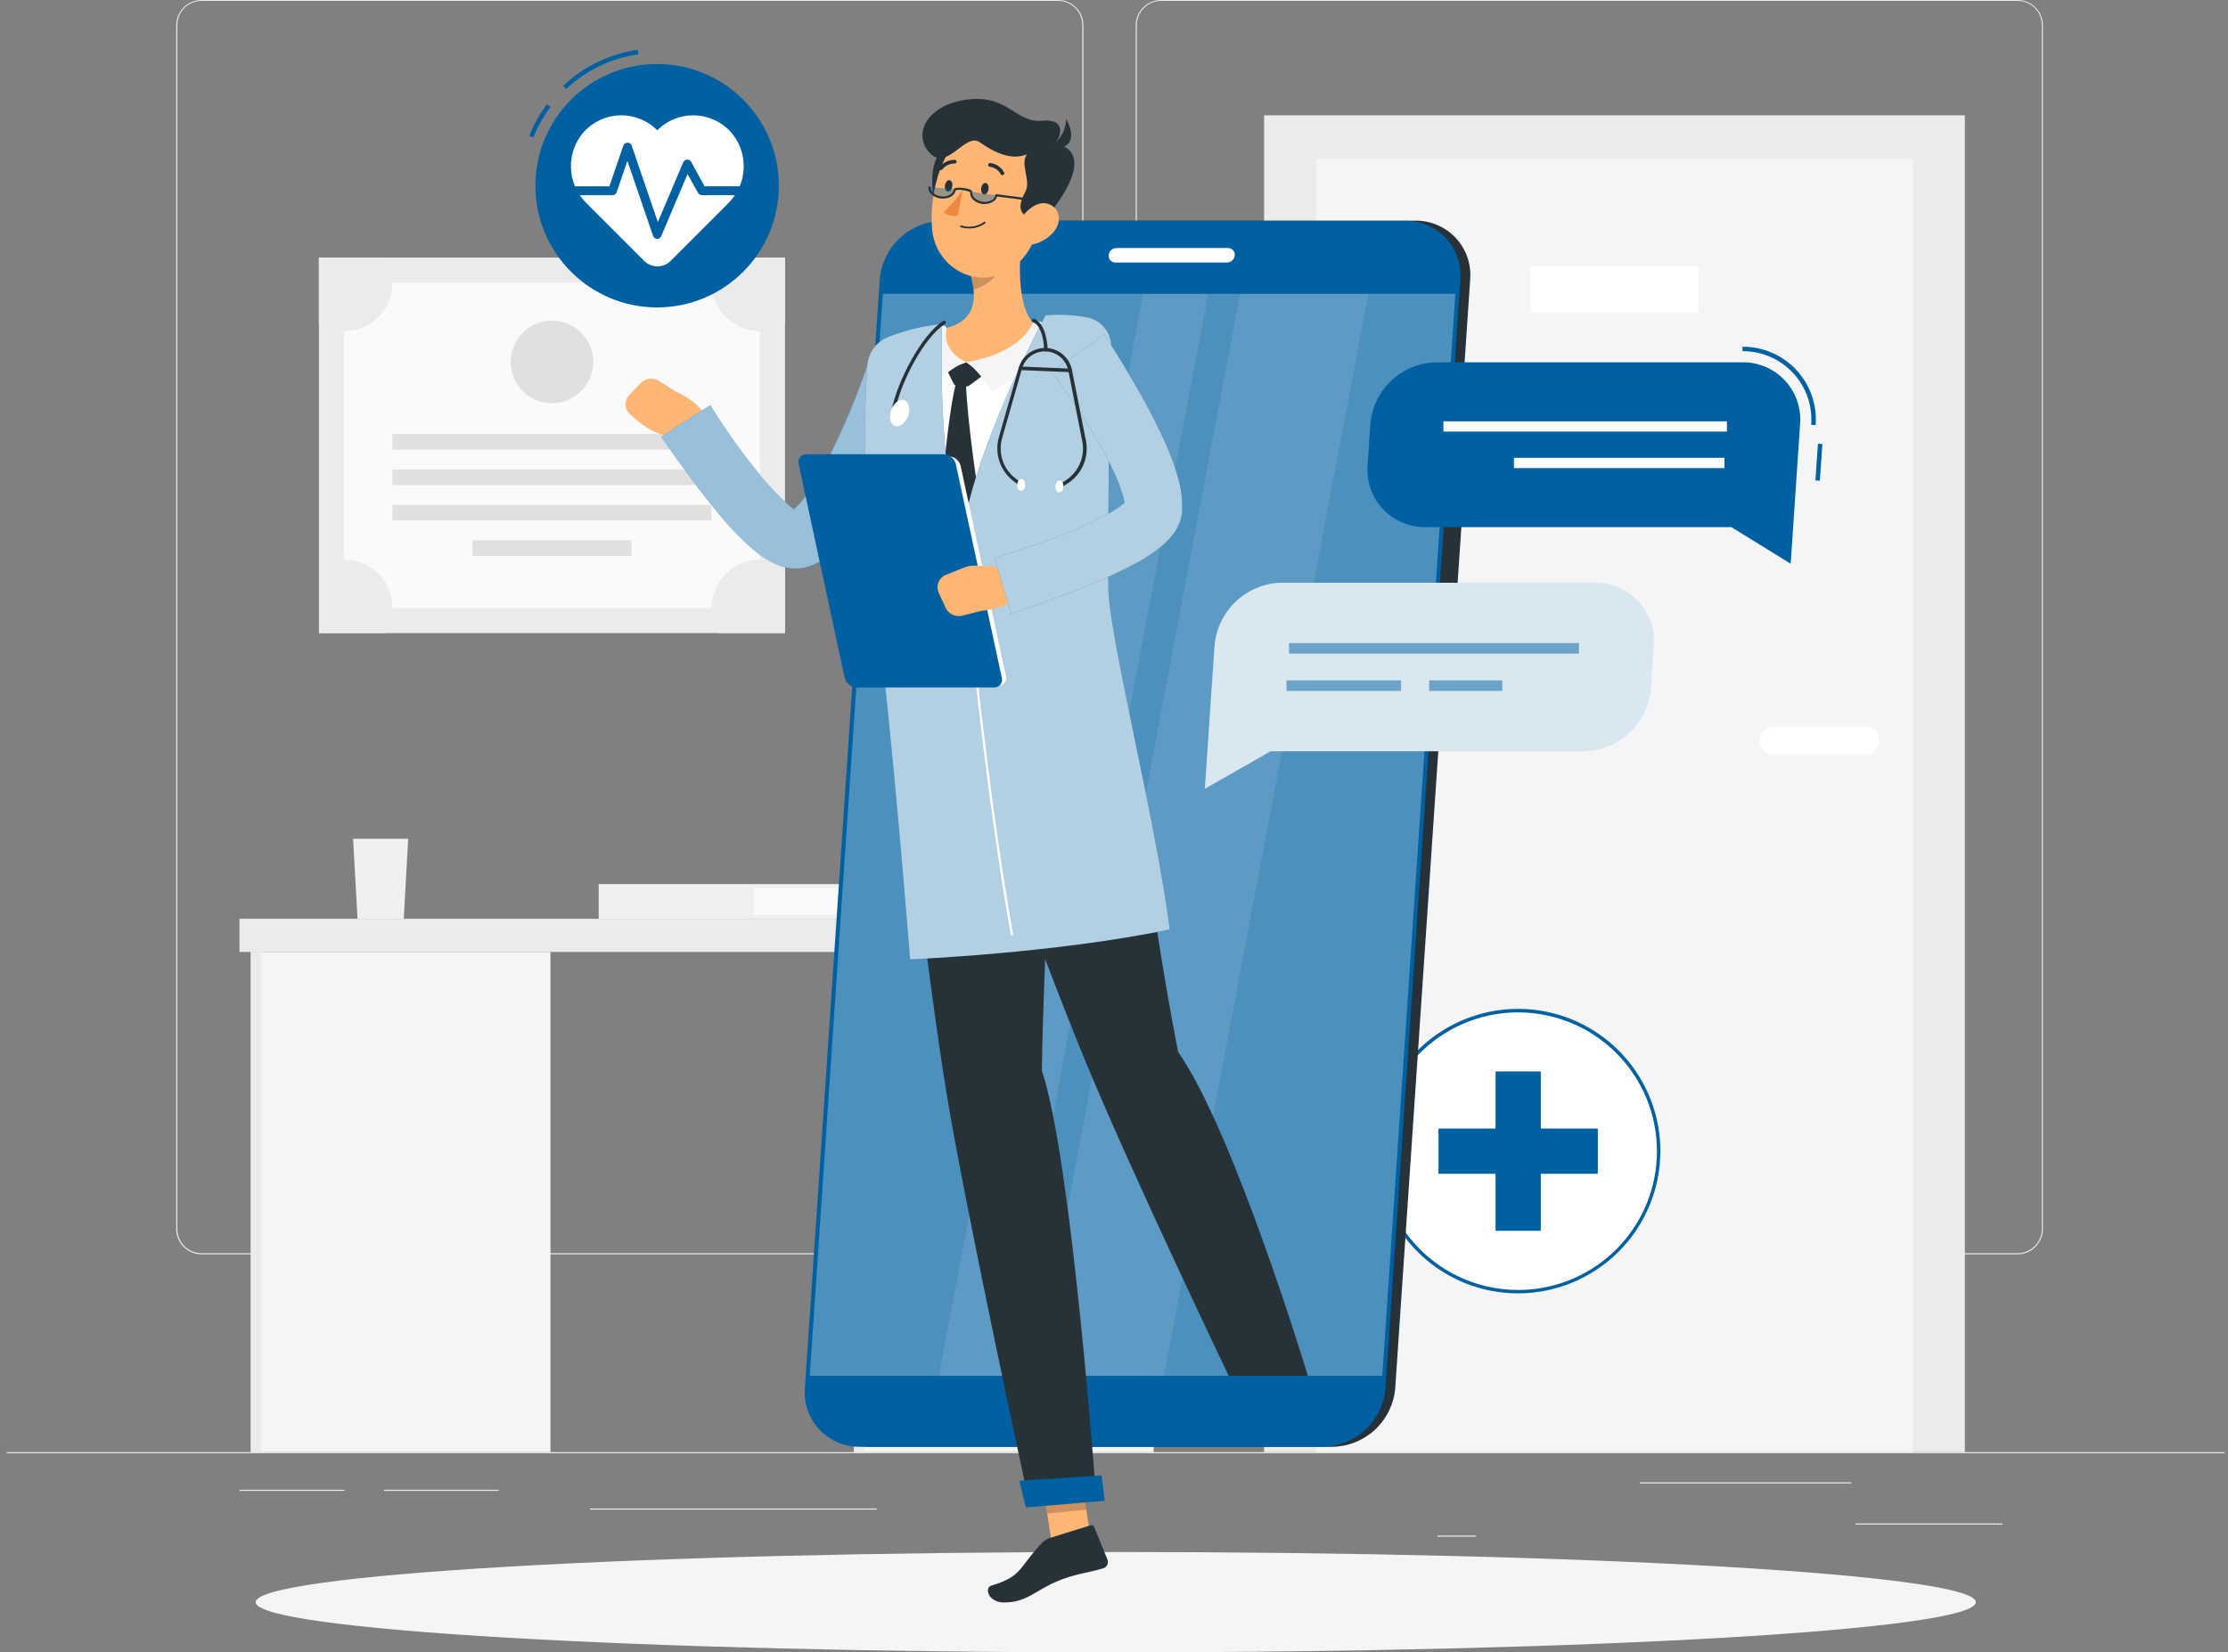 <svg width="213" height="158" viewBox="0 0 213 158" fill="none" xmlns="http://www.w3.org/2000/svg">
<rect x="0" y="0" width="213" height="158" fill="#808080" stroke="none"/>
<path d="M212.691 138.849H0.644V138.955H212.691V138.849Z" fill="#EBEBEB"/>
<path d="M191.443 145.672H177.397V145.778H191.443V145.672Z" fill="#EBEBEB"/>
<path d="M141.112 146.825H137.427V146.931H141.112V146.825Z" fill="#EBEBEB"/>
<path d="M176.973 141.736H156.757V141.842H176.973V141.736Z" fill="#EBEBEB"/>
<path d="M32.934 142.448H22.892V142.554H32.934V142.448Z" fill="#EBEBEB"/>
<path d="M47.672 142.448H36.709V142.554H47.672V142.448Z" fill="#EBEBEB"/>
<path d="M83.812 144.239H56.398V144.345H83.812V144.239Z" fill="#EBEBEB"/>
<path d="M101.153 119.934H19.265C18.623 119.933 18.009 119.677 17.555 119.223C17.102 118.769 16.848 118.154 16.848 117.512V2.4C16.853 1.763 17.11 1.153 17.563 0.703C18.015 0.254 18.627 0.001 19.265 0H101.153C101.796 0 102.411 0.255 102.866 0.709C103.32 1.163 103.575 1.779 103.575 2.422V117.512C103.575 118.154 103.32 118.77 102.866 119.225C102.411 119.679 101.796 119.934 101.153 119.934ZM19.265 0.085C18.652 0.086 18.064 0.33 17.63 0.765C17.197 1.199 16.954 1.787 16.954 2.4V117.512C16.954 118.126 17.197 118.714 17.63 119.148C18.064 119.582 18.652 119.827 19.265 119.828H101.153C101.767 119.827 102.355 119.582 102.789 119.148C103.223 118.714 103.468 118.126 103.469 117.512V2.4C103.468 1.787 103.223 1.198 102.789 0.764C102.355 0.33 101.767 0.086 101.153 0.085H19.265Z" fill="#EBEBEB"/>
<path d="M192.89 119.934H110.998C110.356 119.933 109.741 119.677 109.287 119.223C108.833 118.769 108.577 118.154 108.576 117.512V2.4C108.583 1.762 108.841 1.152 109.294 0.703C109.747 0.254 110.359 0.001 110.998 0H192.89C193.527 0.002 194.138 0.255 194.59 0.705C195.041 1.154 195.298 1.763 195.303 2.4V117.512C195.303 118.153 195.049 118.768 194.597 119.222C194.145 119.675 193.531 119.932 192.89 119.934ZM110.998 0.085C110.384 0.086 109.796 0.33 109.362 0.764C108.928 1.198 108.683 1.787 108.682 2.4V117.512C108.683 118.126 108.928 118.714 109.362 119.148C109.796 119.582 110.384 119.827 110.998 119.828H192.89C193.504 119.827 194.092 119.582 194.526 119.148C194.96 118.714 195.205 118.126 195.206 117.512V2.4C195.205 1.787 194.96 1.198 194.526 0.764C194.092 0.33 193.504 0.086 192.89 0.085H110.998Z" fill="#EBEBEB"/>
<path d="M187.843 11.026H120.849V138.848H187.843V11.026Z" fill="#EBEBEB"/>
<path d="M182.86 15.195H125.832V138.848H182.86V15.195Z" fill="#F5F5F5"/>
<path d="M162.368 25.45H146.333V29.882H162.368V25.45Z" fill="white"/>
<path d="M169.59 69.475H178.288C178.648 69.475 178.993 69.618 179.247 69.872C179.502 70.127 179.645 70.472 179.645 70.832C179.645 71.192 179.502 71.537 179.247 71.791C178.993 72.046 178.648 72.189 178.288 72.189H169.59C169.23 72.189 168.884 72.046 168.63 71.791C168.375 71.537 168.232 71.192 168.232 70.832C168.232 70.472 168.375 70.127 168.63 69.872C168.884 69.618 169.23 69.475 169.59 69.475Z" fill="white"/>
<path d="M75.046 24.627H30.491V60.535H75.046V24.627Z" fill="#EBEBEB"/>
<path d="M72.65 58.144V27.02L32.879 27.02V58.144H72.65Z" fill="#FAFAFA"/>
<path d="M68.015 42.99V41.502H37.518V42.99H68.015Z" fill="#E0E0E0"/>
<path d="M68.015 46.378V44.89H37.518V46.378H68.015Z" fill="#E0E0E0"/>
<path d="M68.015 49.763V48.274H37.518V49.763H68.015Z" fill="#E0E0E0"/>
<path d="M60.369 53.152V51.663H45.165V53.152H60.369Z" fill="#E0E0E0"/>
<path d="M37.54 27.019C37.54 27.63 37.419 28.235 37.185 28.8C36.95 29.364 36.606 29.876 36.172 30.307C35.739 30.738 35.224 31.079 34.658 31.31C34.093 31.541 33.486 31.658 32.875 31.654C32.032 31.656 31.204 31.426 30.483 30.988V24.627H36.845C37.291 25.346 37.531 26.173 37.54 27.019Z" fill="#EBEBEB"/>
<path d="M75.047 24.627V30.988C74.16 31.522 73.121 31.743 72.094 31.617C71.067 31.491 70.112 31.026 69.38 30.294C68.648 29.562 68.183 28.607 68.057 27.58C67.931 26.553 68.152 25.514 68.686 24.627H75.047Z" fill="#EBEBEB"/>
<path d="M37.54 58.147C37.541 58.989 37.312 59.815 36.878 60.535H30.517V54.174C31.22 53.752 32.023 53.525 32.843 53.515C33.663 53.505 34.471 53.712 35.185 54.116C35.899 54.52 36.492 55.106 36.906 55.814C37.32 56.522 37.538 57.327 37.54 58.147Z" fill="#EBEBEB"/>
<path d="M75.047 54.17V60.531H68.685C68.248 59.812 68.017 58.986 68.019 58.144C68.02 57.322 68.239 56.516 68.653 55.807C69.067 55.098 69.662 54.511 70.377 54.107C71.091 53.703 71.901 53.495 72.722 53.505C73.543 53.516 74.347 53.743 75.051 54.166L75.047 54.17Z" fill="#EBEBEB"/>
<path d="M56.666 35.235C57.015 33.083 55.553 31.055 53.401 30.705C51.248 30.356 49.22 31.817 48.871 33.97C48.522 36.122 49.983 38.15 52.136 38.5C54.288 38.849 56.316 37.388 56.666 35.235Z" fill="#E0E0E0"/>
<path d="M111.052 87.852H22.892V91.024H111.052V87.852Z" fill="#EBEBEB"/>
<path d="M110.289 91.023H81.645V138.849H110.289V91.023Z" fill="#F5F5F5"/>
<path d="M52.625 91.023H23.981V138.849H52.625V91.023Z" fill="#F5F5F5"/>
<path d="M24.961 91.023H23.981V138.849H24.961V91.023Z" fill="#EBEBEB"/>
<path d="M82.625 91.023H81.645V138.849H82.625V91.023Z" fill="#EBEBEB"/>
<path d="M39.024 80.204H33.757L34.181 87.85H38.6L39.024 80.204Z" fill="#F0F0F0"/>
<path d="M84.754 84.534H57.234V87.851H84.754V84.534Z" fill="#F0F0F0"/>
<path d="M84.758 84.925H72.069V87.465H84.758V84.925Z" fill="#FAFAFA"/>
<path d="M106.667 158C152.08 158 188.895 155.851 188.895 153.199C188.895 150.548 152.08 148.398 106.667 148.398C61.254 148.398 24.439 150.548 24.439 153.199C24.439 155.851 61.254 158 106.667 158Z" fill="#F5F5F5"/>
<path d="M145.137 123.503C152.558 123.503 158.573 117.488 158.573 110.068C158.573 102.648 152.558 96.633 145.137 96.633C137.717 96.633 131.702 102.648 131.702 110.068C131.702 117.488 137.717 123.503 145.137 123.503Z" fill="white"/>
<path d="M145.137 123.669C142.447 123.67 139.817 122.873 137.58 121.379C135.343 119.885 133.599 117.761 132.569 115.276C131.539 112.791 131.269 110.056 131.793 107.418C132.317 104.779 133.612 102.355 135.514 100.453C137.416 98.55 139.84 97.255 142.478 96.729C145.116 96.204 147.851 96.473 150.337 97.503C152.822 98.532 154.947 100.275 156.441 102.512C157.936 104.749 158.734 107.378 158.734 110.068C158.73 113.674 157.297 117.131 154.748 119.68C152.199 122.23 148.743 123.665 145.137 123.669ZM145.137 96.803C142.512 96.803 139.947 97.581 137.764 99.04C135.582 100.498 133.881 102.571 132.877 104.996C131.873 107.421 131.61 110.089 132.123 112.663C132.635 115.237 133.899 117.602 135.755 119.457C137.612 121.313 139.977 122.577 142.551 123.088C145.125 123.6 147.794 123.336 150.218 122.331C152.643 121.326 154.715 119.625 156.173 117.442C157.63 115.259 158.408 112.693 158.407 110.068C158.404 106.551 157.004 103.178 154.516 100.69C152.028 98.203 148.655 96.805 145.137 96.803Z" fill="#0061A2"/>
<path d="M147.3 102.451H142.975V117.685H147.3V102.451Z" fill="#0061A2"/>
<path d="M152.754 112.236V107.91H137.52V112.236H152.754Z" fill="#0061A2"/>
<path d="M54.128 8.512L53.84 8.203C55.803 6.347 58.294 5.147 60.969 4.768L61.028 5.192C58.44 5.557 56.029 6.717 54.128 8.512Z" fill="#0061A2"/>
<path d="M50.989 13.148L50.595 12.995C51.023 11.915 51.593 10.896 52.291 9.967L52.63 10.221C51.958 11.121 51.406 12.104 50.989 13.148Z" fill="#0061A2"/>
<path d="M62.822 29.395C69.249 29.395 74.459 24.185 74.459 17.758C74.459 11.331 69.249 6.121 62.822 6.121C56.395 6.121 51.185 11.331 51.185 17.758C51.185 24.185 56.395 29.395 62.822 29.395Z" fill="#0061A2"/>
<path d="M69.773 12.516C69.325 12.05 68.788 11.679 68.195 11.424C67.601 11.168 66.963 11.034 66.317 11.027C65.671 11.022 65.03 11.145 64.432 11.389C63.834 11.634 63.291 11.995 62.834 12.452C62.378 11.995 61.835 11.634 61.238 11.389C60.64 11.145 60 11.022 59.354 11.028C58.709 11.034 58.071 11.168 57.477 11.424C56.885 11.679 56.348 12.051 55.901 12.516C55.023 13.465 54.55 14.719 54.583 16.012C54.615 17.304 55.15 18.533 56.075 19.437L61.588 24.95C61.753 25.116 61.95 25.247 62.166 25.336C62.382 25.426 62.613 25.472 62.847 25.472C63.081 25.472 63.313 25.426 63.529 25.336C63.745 25.247 63.941 25.116 64.107 24.95L69.62 19.437C70.541 18.53 71.073 17.3 71.101 16.007C71.13 14.715 70.653 13.462 69.773 12.516Z" fill="white"/>
<path d="M62.822 22.842C62.736 22.84 62.654 22.811 62.585 22.76C62.516 22.709 62.464 22.639 62.436 22.558L59.98 15.378L58.954 18.381C58.925 18.464 58.87 18.537 58.798 18.588C58.726 18.639 58.639 18.666 58.551 18.665H54.442C54.329 18.665 54.221 18.62 54.142 18.541C54.062 18.461 54.018 18.354 54.018 18.241C54.018 18.128 54.062 18.021 54.142 17.941C54.221 17.862 54.329 17.817 54.442 17.817H58.258L59.59 13.928C59.619 13.845 59.673 13.772 59.745 13.721C59.817 13.67 59.903 13.643 59.991 13.643C60.079 13.643 60.165 13.67 60.237 13.721C60.309 13.772 60.363 13.845 60.392 13.928L62.89 21.235L65.315 15.523C65.346 15.45 65.397 15.387 65.461 15.341C65.525 15.296 65.601 15.269 65.68 15.264C65.76 15.259 65.839 15.277 65.908 15.315C65.978 15.354 66.036 15.411 66.075 15.48L67.355 17.813H71.219C71.331 17.813 71.439 17.857 71.519 17.937C71.598 18.016 71.643 18.124 71.643 18.237C71.643 18.349 71.598 18.457 71.519 18.537C71.439 18.616 71.331 18.661 71.219 18.661H67.109C67.034 18.662 66.959 18.642 66.893 18.604C66.828 18.566 66.773 18.511 66.736 18.445L65.731 16.646L63.212 22.584C63.179 22.66 63.125 22.726 63.056 22.772C62.986 22.818 62.905 22.842 62.822 22.842Z" fill="#0061A2"/>
<path d="M127.388 138.34H83.125C82.404 138.348 81.689 138.206 81.026 137.922C80.362 137.639 79.765 137.221 79.272 136.694C78.779 136.168 78.401 135.545 78.162 134.864C77.923 134.184 77.828 133.461 77.883 132.742L85.038 26.718C85.163 25.204 85.846 23.79 86.955 22.752C88.064 21.713 89.52 21.124 91.039 21.099H135.31C136.033 21.091 136.75 21.233 137.415 21.518C138.08 21.802 138.678 22.223 139.171 22.751C139.665 23.28 140.042 23.906 140.28 24.589C140.518 25.272 140.61 25.997 140.552 26.718L133.385 132.742C133.256 134.252 132.571 135.66 131.463 136.694C130.355 137.728 128.903 138.315 127.388 138.34Z" fill="#263238"/>
<path d="M137.203 64.276H136.087C135.885 64.278 135.685 64.239 135.499 64.159C135.314 64.08 135.146 63.962 135.009 63.815C134.871 63.667 134.766 63.492 134.699 63.301C134.633 63.111 134.607 62.908 134.624 62.707L135.994 42.439C136.026 42.016 136.216 41.619 136.526 41.328C136.836 41.038 137.244 40.874 137.669 40.87H138.784C138.986 40.868 139.187 40.907 139.372 40.987C139.558 41.066 139.725 41.184 139.863 41.331C140.001 41.479 140.106 41.654 140.172 41.845C140.238 42.036 140.264 42.238 140.247 42.439L138.878 62.707C138.846 63.131 138.656 63.527 138.346 63.818C138.036 64.108 137.628 64.272 137.203 64.276Z" fill="#263238"/>
<path d="M84.394 50.755H83.282C83.118 50.757 82.955 50.725 82.803 50.661C82.652 50.597 82.516 50.502 82.403 50.383C82.29 50.263 82.203 50.121 82.148 49.966C82.093 49.811 82.07 49.647 82.082 49.483L82.578 42.163C82.61 41.819 82.767 41.499 83.02 41.264C83.272 41.03 83.603 40.897 83.948 40.891H85.064C85.227 40.89 85.39 40.922 85.54 40.987C85.691 41.052 85.827 41.147 85.939 41.266C86.051 41.386 86.137 41.527 86.193 41.681C86.248 41.835 86.271 41.999 86.26 42.163L85.763 49.483C85.733 49.827 85.576 50.147 85.323 50.382C85.07 50.617 84.739 50.75 84.394 50.755Z" fill="#0061A2"/>
<path d="M83.512 63.826H82.396C82.232 63.828 82.07 63.795 81.919 63.731C81.768 63.667 81.632 63.572 81.519 63.452C81.407 63.333 81.321 63.191 81.266 63.037C81.211 62.882 81.189 62.718 81.2 62.554L81.697 55.234C81.728 54.891 81.885 54.571 82.138 54.336C82.391 54.101 82.721 53.968 83.066 53.962H84.19C84.354 53.961 84.516 53.994 84.667 54.058C84.818 54.123 84.953 54.218 85.065 54.337C85.178 54.457 85.264 54.598 85.319 54.752C85.374 54.907 85.397 55.071 85.386 55.234L84.89 62.554C84.859 62.9 84.701 63.221 84.447 63.456C84.192 63.692 83.858 63.824 83.512 63.826Z" fill="#0061A2"/>
<path d="M126.451 138.339H82.189C81.468 138.347 80.752 138.205 80.089 137.922C79.426 137.639 78.829 137.221 78.336 136.694C77.843 136.168 77.465 135.544 77.226 134.864C76.987 134.183 76.892 133.46 76.947 132.741L84.106 26.718C84.235 25.203 84.923 23.791 86.036 22.755C87.149 21.72 88.608 21.135 90.128 21.116H134.374C135.095 21.108 135.811 21.25 136.474 21.533C137.138 21.817 137.735 22.235 138.228 22.762C138.721 23.289 139.099 23.913 139.338 24.594C139.577 25.275 139.671 25.998 139.615 26.718L132.452 132.741C132.323 134.252 131.638 135.661 130.529 136.695C129.421 137.73 127.967 138.315 126.451 138.339Z" fill="#0061A2"/>
<path opacity="0.3" d="M77.413 131.554L84.402 28.092H139.136L132.147 131.554H77.413Z" fill="white"/>
<path opacity="0.1" d="M99.02 131.554L118.554 28.092H130.815L111.281 131.554H99.02Z" fill="white"/>
<path opacity="0.1" d="M89.758 131.554L109.292 28.092H115.505L95.971 131.554H89.758Z" fill="white"/>
<path d="M106.727 23.716H117.401C117.49 23.714 117.579 23.732 117.661 23.766C117.743 23.801 117.816 23.853 117.877 23.918C117.938 23.983 117.984 24.061 118.013 24.145C118.042 24.229 118.053 24.318 118.046 24.407C118.031 24.594 117.947 24.769 117.811 24.897C117.675 25.026 117.495 25.099 117.308 25.103H106.633C106.544 25.104 106.456 25.086 106.374 25.05C106.291 25.015 106.218 24.963 106.157 24.898C106.096 24.832 106.05 24.755 106.021 24.67C105.992 24.586 105.981 24.496 105.989 24.407C106.003 24.221 106.087 24.047 106.224 23.919C106.36 23.791 106.54 23.718 106.727 23.716Z" fill="white"/>
<path d="M104.505 148.539L100.765 148.895L99.416 140.265L103.157 139.904L104.505 148.539Z" fill="#FFB573"/>
<path d="M100.335 147.067L104.254 145.85C104.322 145.827 104.396 145.83 104.461 145.861C104.525 145.891 104.576 145.945 104.602 146.011L105.874 149.12C105.906 149.203 105.92 149.292 105.915 149.381C105.911 149.47 105.888 149.557 105.848 149.637C105.808 149.717 105.752 149.787 105.684 149.844C105.615 149.901 105.536 149.944 105.45 149.968C104.034 150.392 102.685 150.49 100.976 151.24C98.978 152.089 98.143 153.225 95.993 153.225C94.453 153.225 94.106 151.813 94.759 151.618C97.727 150.719 97.337 149.981 99.492 147.661C99.716 147.392 100.007 147.187 100.335 147.067Z" fill="#263238"/>
<path opacity="0.2" d="M99.416 140.265L100.112 144.718L103.856 144.357L103.161 139.904L99.416 140.265Z" fill="black"/>
<path d="M102.12 31.213C97.213 30.637 92.332 31.023 87.433 31.973C86.617 32.131 85.873 32.545 85.308 33.155C84.743 33.765 84.387 34.539 84.291 35.365C83.761 40.056 83.154 50.569 85.521 66.252L105.572 64.556C105.61 61.71 103.587 48.745 105.258 35.293C105.327 34.818 105.299 34.335 105.178 33.87C105.056 33.406 104.843 32.971 104.55 32.591C104.257 32.211 103.892 31.893 103.474 31.656C103.057 31.42 102.596 31.269 102.12 31.213Z" fill="white"/>
<path d="M90.445 35.233L91.162 36.667C91.195 36.739 91.249 36.801 91.315 36.844C91.382 36.888 91.46 36.911 91.54 36.913L92.316 36.955C92.454 36.961 92.59 36.919 92.701 36.837L94.037 35.84L92.388 34.64L90.445 35.233Z" fill="#263238"/>
<path d="M92.342 36.544C92.059 36.413 91.738 36.387 91.438 36.472C90.806 38.698 90.115 45.089 90.043 47.922C91.96 53.508 92.588 54.072 92.588 54.072L93.559 47.35C93.559 47.35 92.469 40.475 92.342 36.544Z" fill="#263238"/>
<path d="M97.876 21.544C97.418 24.309 97.028 29.36 99.012 31.145C97.558 32.672 95.653 34.441 92.388 34.64C89.122 34.839 89.627 32.579 90.454 31.37C93.503 30.556 93.355 28.283 92.757 26.158L97.876 21.544Z" fill="#FFB573"/>
<path d="M99.843 30.904C99.612 30.804 99.372 30.726 99.126 30.671C99.066 30.655 99.003 30.659 98.945 30.683C98.888 30.706 98.84 30.748 98.808 30.802C98.495 31.336 97.536 33.724 92.388 34.64C93.236 35.141 94.36 36.693 94.843 37.439C96.387 36.638 100.403 34.242 100.021 31.141C100.014 31.09 99.993 31.042 99.962 31C99.931 30.959 99.89 30.926 99.843 30.904Z" fill="#F5F5F5"/>
<path d="M90.483 31.498C90.494 31.45 90.493 31.399 90.479 31.352C90.466 31.304 90.441 31.261 90.406 31.225C90.371 31.19 90.329 31.164 90.281 31.149C90.234 31.134 90.184 31.132 90.135 31.142C89.957 31.176 89.781 31.223 89.61 31.281C89.57 31.297 89.533 31.318 89.499 31.345C89.105 31.71 86.955 34.814 88.969 37.325C89.393 36.642 90.856 35.094 92.388 34.64C90.937 33.987 90.225 32.77 90.483 31.498Z" fill="#F5F5F5"/>
<path opacity="0.2" d="M95.789 23.427L92.761 26.158C92.907 26.651 93.009 27.156 93.066 27.668C94.237 27.468 95.81 26.141 95.895 24.911C95.952 24.414 95.916 23.911 95.789 23.427Z" fill="black"/>
<path d="M91.744 13.185C89.132 14.207 88.962 16.353 89.2 18.698C89.437 21.043 91.99 19.491 92.558 18.024C93.127 16.556 95.362 11.768 91.744 13.185Z" fill="#263238"/>
<path d="M100.077 17.862C99.352 21.556 99.11 23.749 96.998 25.449C93.813 27.994 89.5 25.797 89.118 21.989C88.775 18.558 90.017 13.083 93.821 12.014C94.651 11.77 95.53 11.746 96.371 11.945C97.213 12.145 97.988 12.56 98.62 13.151C99.251 13.742 99.718 14.487 99.974 15.313C100.229 16.139 100.265 17.018 100.077 17.862Z" fill="#FFB573"/>
<path d="M99.924 20.921C96.815 21.086 97.472 19.322 98.037 18.308C98.601 17.295 97.451 15.62 98.202 14.75C96.862 15.284 95.45 14.843 93.656 13.597C92.265 12.625 90.522 16.506 88.825 14.559C87.222 12.723 88.711 9.954 92.561 9.508C96.412 9.063 97.112 11.786 99.64 11.544C102.167 11.302 101.289 13.384 100.793 13.809C102.914 13.949 104.071 15.976 99.924 20.921Z" fill="#263238"/>
<path d="M100.306 14.067C100.792 13.801 101.198 13.409 101.482 12.932C101.766 12.456 101.918 11.912 101.921 11.357C102.761 12.829 102.672 14.5 100.306 14.067Z" fill="#263238"/>
<path d="M92.247 21.807C92.585 21.865 92.932 21.855 93.265 21.776C93.599 21.698 93.914 21.552 94.19 21.349C94.198 21.341 94.205 21.331 94.209 21.321C94.214 21.31 94.216 21.299 94.216 21.287C94.216 21.276 94.214 21.264 94.209 21.254C94.205 21.243 94.198 21.234 94.19 21.226C94.173 21.21 94.151 21.201 94.128 21.201C94.105 21.201 94.083 21.21 94.067 21.226C93.757 21.445 93.401 21.589 93.027 21.648C92.652 21.706 92.269 21.676 91.908 21.561C91.885 21.555 91.861 21.558 91.84 21.569C91.819 21.58 91.802 21.598 91.794 21.62C91.787 21.643 91.79 21.667 91.801 21.688C91.812 21.708 91.831 21.724 91.853 21.73C91.982 21.768 92.114 21.793 92.247 21.807Z" fill="#263238"/>
<path d="M100.827 22.053C100.246 22.801 99.395 23.291 98.456 23.418C97.222 23.579 96.811 22.43 97.328 21.357C97.799 20.39 99.024 19.143 100.161 19.479C101.297 19.814 101.539 21.12 100.827 22.053Z" fill="#FFB573"/>
<path d="M99.602 102.364C99.751 91.29 101.167 64.916 101.167 64.916L85.535 66.235C85.535 66.235 88.644 93.415 90.518 104.713C92.469 116.456 98.453 143.967 98.453 143.967L104.814 143.424C104.814 143.424 102.49 110.926 99.602 102.364Z" fill="#263238"/>
<path d="M98.07 144.141L105.615 143.501L105.318 141.066L97.455 141.592L98.07 144.141Z" fill="#0061A2"/>
<path d="M94.505 18.084C94.467 18.385 94.272 18.614 94.081 18.593C93.89 18.572 93.758 18.309 93.801 18.003C93.843 17.698 94.034 17.473 94.225 17.494C94.416 17.516 94.547 17.783 94.505 18.084Z" fill="#263238"/>
<path d="M91.043 17.812C91.005 18.117 90.81 18.342 90.619 18.321C90.428 18.3 90.297 18.037 90.339 17.736C90.381 17.435 90.572 17.206 90.763 17.227C90.954 17.248 91.085 17.494 91.043 17.812Z" fill="#263238"/>
<path d="M92.019 18.168C91.508 18.953 90.895 19.666 90.195 20.288C90.645 20.759 91.574 20.632 91.574 20.632L92.019 18.168Z" fill="#ED893E"/>
<path opacity="0.4" d="M88.855 17.889C88.792 18.372 89.279 18.775 89.954 18.86C90.628 18.945 91.251 18.576 91.311 18.092" fill="#0061A2"/>
<path opacity="0.4" d="M92.862 18.338C92.769 18.817 93.24 19.25 93.901 19.377C94.563 19.504 95.212 19.165 95.301 18.69" fill="#0061A2"/>
<path d="M94.165 19.508C94.089 19.512 94.012 19.512 93.936 19.508C93.61 19.469 93.304 19.331 93.058 19.113C92.951 19.022 92.867 18.906 92.814 18.775C92.761 18.645 92.74 18.503 92.753 18.363C92.538 18.269 92.308 18.212 92.074 18.193C91.839 18.134 91.593 18.134 91.358 18.193C91.298 18.71 90.654 19.067 89.933 18.978C89.606 18.942 89.3 18.806 89.055 18.588C88.948 18.495 88.865 18.38 88.812 18.249C88.759 18.119 88.737 17.977 88.749 17.837L88.953 17.862C88.944 17.971 88.962 18.08 89.004 18.18C89.046 18.28 89.111 18.369 89.195 18.439C89.408 18.627 89.675 18.744 89.958 18.774C90.569 18.855 91.112 18.571 91.167 18.146C91.196 17.909 91.688 17.926 92.096 17.977C92.503 18.028 92.986 18.142 92.944 18.375C92.935 18.484 92.952 18.593 92.994 18.693C93.036 18.794 93.102 18.883 93.185 18.952C93.402 19.138 93.668 19.256 93.95 19.292C94.233 19.328 94.52 19.281 94.776 19.156C94.874 19.11 94.961 19.041 95.027 18.954C95.094 18.868 95.138 18.767 95.157 18.66V18.558L100.391 19.232L100.365 19.436L95.327 18.787C95.29 18.905 95.23 19.014 95.15 19.108C95.07 19.202 94.971 19.279 94.861 19.334C94.646 19.447 94.408 19.507 94.165 19.508Z" fill="#263238"/>
<path d="M95.836 16.752C95.866 16.752 95.896 16.743 95.921 16.727C95.962 16.703 95.992 16.663 96.005 16.617C96.017 16.572 96.012 16.522 95.989 16.481C95.857 16.234 95.667 16.024 95.434 15.868C95.202 15.713 94.935 15.617 94.657 15.59C94.609 15.588 94.562 15.604 94.527 15.636C94.491 15.668 94.469 15.712 94.466 15.76C94.464 15.806 94.48 15.852 94.511 15.887C94.542 15.922 94.585 15.943 94.631 15.946C94.852 15.972 95.062 16.051 95.245 16.177C95.427 16.303 95.576 16.471 95.679 16.667C95.695 16.694 95.718 16.716 95.746 16.731C95.773 16.746 95.805 16.753 95.836 16.752Z" fill="#263238"/>
<path d="M89.925 16.272C89.954 16.275 89.984 16.271 90.011 16.259C90.038 16.248 90.062 16.231 90.082 16.208C90.219 16.029 90.396 15.884 90.599 15.785C90.803 15.686 91.026 15.637 91.252 15.64C91.275 15.642 91.299 15.64 91.322 15.633C91.344 15.626 91.365 15.615 91.383 15.6C91.401 15.585 91.416 15.567 91.427 15.546C91.438 15.525 91.445 15.502 91.447 15.479C91.45 15.456 91.448 15.433 91.442 15.411C91.436 15.388 91.426 15.368 91.412 15.349C91.397 15.331 91.38 15.316 91.36 15.305C91.34 15.294 91.317 15.286 91.294 15.284C91.01 15.276 90.727 15.336 90.469 15.457C90.211 15.579 89.986 15.759 89.81 15.984C89.78 16.02 89.765 16.066 89.769 16.113C89.773 16.16 89.796 16.203 89.831 16.234C89.859 16.254 89.891 16.267 89.925 16.272Z" fill="#263238"/>
<path d="M112.626 100.578C109.381 83.903 108.652 70.862 105.573 64.53L90.429 66.227C90.429 66.227 99.449 91.074 103.856 101.681C108.431 112.707 117.465 131.546 117.465 131.546H125.031C125.031 131.546 117.969 108.174 112.626 100.578Z" fill="#263238"/>
<path d="M64.622 37.452L62.985 36.417C62.72 36.246 62.403 36.172 62.089 36.208C61.775 36.245 61.483 36.389 61.264 36.616L60.152 37.787C60.033 37.913 59.94 38.062 59.881 38.226C59.821 38.389 59.796 38.563 59.806 38.737C59.816 38.911 59.862 39.081 59.941 39.236C60.019 39.391 60.129 39.529 60.263 39.64L61.056 40.319C61.745 40.903 62.55 41.337 63.418 41.591L65.814 42.299L67.387 40.603C67.867 38.834 64.622 37.452 64.622 37.452Z" fill="#FFB573"/>
<path d="M88.855 36.658C88.261 38.109 87.68 39.457 87.049 40.836C86.417 42.214 85.776 43.575 85.068 44.928C84.36 46.281 83.605 47.625 82.748 48.974C82.324 49.644 81.853 50.314 81.319 50.988C80.745 51.732 80.091 52.41 79.368 53.011C78.891 53.401 78.365 53.726 77.803 53.978C77.625 54.046 77.46 54.114 77.265 54.173L76.968 54.254C76.819 54.291 76.667 54.318 76.514 54.334C75.997 54.393 75.474 54.355 74.97 54.224C74.341 54.048 73.743 53.775 73.198 53.414C72.789 53.159 72.4 52.876 72.031 52.566C70.808 51.497 69.679 50.324 68.66 49.059C67.672 47.871 66.739 46.68 65.844 45.462C64.949 44.245 64.088 43.049 63.206 41.773L67.897 38.745C69.377 41.134 71.014 43.422 72.799 45.594C73.619 46.6 74.523 47.535 75.501 48.389C75.69 48.544 75.89 48.685 76.099 48.813C76.255 48.919 76.412 48.961 76.302 48.923C76.153 48.882 75.997 48.873 75.844 48.898C75.782 48.903 75.721 48.915 75.662 48.931H75.628C75.607 48.931 75.607 48.931 75.602 48.931C75.699 48.868 75.791 48.799 75.878 48.724C76.265 48.372 76.616 47.983 76.925 47.562C77.286 47.078 77.647 46.535 77.99 45.971C78.692 44.799 79.332 43.59 79.907 42.35C80.501 41.077 81.073 39.805 81.603 38.482C82.133 37.159 82.638 35.814 83.066 34.529L88.855 36.658Z" fill="#0061A2"/>
<g opacity="0.6">
<path d="M88.855 36.659C88.261 38.11 87.68 39.458 87.049 40.837C86.417 42.215 85.776 43.576 85.068 44.929C84.36 46.282 83.605 47.626 82.748 48.975C82.324 49.645 81.853 50.315 81.319 50.989C80.745 51.733 80.091 52.411 79.368 53.012C78.891 53.402 78.365 53.727 77.803 53.979C77.625 54.047 77.46 54.115 77.265 54.174L76.968 54.255C76.819 54.292 76.667 54.319 76.514 54.336C75.997 54.394 75.474 54.356 74.97 54.225C74.341 54.049 73.743 53.776 73.198 53.415C72.789 53.16 72.4 52.877 72.031 52.567C70.808 51.498 69.679 50.325 68.66 49.06C67.672 47.872 66.739 46.681 65.844 45.463C64.949 44.246 64.088 43.05 63.206 41.774L67.897 38.746C69.377 41.135 71.014 43.423 72.799 45.595C73.619 46.601 74.523 47.536 75.501 48.39C75.69 48.545 75.89 48.686 76.099 48.814C76.255 48.92 76.412 48.962 76.302 48.924C76.153 48.883 75.997 48.874 75.844 48.899C75.782 48.904 75.721 48.916 75.662 48.932H75.628C75.607 48.932 75.607 48.932 75.602 48.932C75.699 48.87 75.791 48.8 75.878 48.725C76.265 48.373 76.616 47.984 76.925 47.563C77.286 47.079 77.647 46.536 77.99 45.972C78.692 44.8 79.332 43.591 79.907 42.351C80.501 41.078 81.073 39.806 81.603 38.483C82.133 37.16 82.638 35.815 83.066 34.53L88.855 36.659Z" fill="white"/>
</g>
<path d="M99.958 30.148C98.368 33.117 92.706 44.428 92.019 51.408C89.513 45.047 90.06 30.975 90.06 30.975C88.273 31.149 86.521 31.578 84.856 32.248C84.319 32.468 83.854 32.833 83.512 33.301C83.17 33.77 82.964 34.324 82.918 34.902C82.43 42.183 82.66 49.495 83.605 56.731C85.365 70.429 86.998 91.731 86.998 91.731C86.998 91.731 101.014 91.146 111.828 88.864C110.509 78.393 105.997 60.844 105.955 56.145C105.904 50.098 106.044 38.274 106.235 33.337C106.267 32.641 106.048 31.955 105.619 31.405C105.189 30.855 104.577 30.477 103.894 30.339C102.596 30.099 101.272 30.035 99.958 30.148Z" fill="#0061A2"/>
<path opacity="0.7" d="M99.958 30.149C98.368 33.118 92.706 44.428 92.019 51.409C89.513 45.048 90.06 30.976 90.06 30.976C88.273 31.15 86.521 31.579 84.856 32.248C84.319 32.469 83.854 32.834 83.512 33.302C83.17 33.771 82.964 34.325 82.918 34.903C82.43 42.184 82.66 49.495 83.605 56.731C85.365 70.43 86.998 91.732 86.998 91.732C86.998 91.732 101.014 91.147 111.828 88.865C110.509 78.394 105.997 60.845 105.955 56.146C105.904 50.099 106.044 38.27 106.235 33.334C106.275 32.658 106.075 31.99 105.671 31.447C105.267 30.904 104.684 30.521 104.025 30.365C102.686 30.103 101.317 30.03 99.958 30.149Z" fill="white"/>
<path d="M96.654 89.459C94.219 76.028 92.29 56.32 92.133 53.949H92.349C92.506 56.32 94.44 76.002 96.87 89.433L96.654 89.459Z" fill="white"/>
<path d="M95.442 65.564H82.515C82.254 65.552 82.004 65.456 81.802 65.29C81.6 65.125 81.458 64.898 81.396 64.644L77.074 44.555C77.043 44.445 77.037 44.329 77.059 44.217C77.081 44.105 77.129 44 77.199 43.91C77.27 43.82 77.36 43.748 77.464 43.7C77.568 43.653 77.681 43.63 77.795 43.634H90.717C90.979 43.645 91.23 43.741 91.433 43.907C91.636 44.073 91.779 44.3 91.841 44.555L96.163 64.644C96.194 64.754 96.199 64.869 96.178 64.981C96.156 65.093 96.108 65.199 96.037 65.288C95.967 65.378 95.876 65.45 95.773 65.498C95.669 65.546 95.556 65.569 95.442 65.564Z" fill="white"/>
<path d="M95.038 65.734H81.891C81.626 65.722 81.371 65.624 81.165 65.455C80.96 65.286 80.814 65.055 80.751 64.797L76.353 44.368C76.321 44.257 76.317 44.139 76.339 44.025C76.362 43.911 76.411 43.803 76.483 43.712C76.555 43.621 76.648 43.548 76.753 43.499C76.859 43.45 76.975 43.427 77.091 43.431H90.238C90.503 43.444 90.758 43.541 90.964 43.71C91.169 43.879 91.315 44.11 91.378 44.368L95.772 64.797C95.804 64.909 95.81 65.026 95.788 65.141C95.766 65.255 95.717 65.362 95.645 65.453C95.573 65.545 95.481 65.618 95.376 65.667C95.27 65.716 95.154 65.739 95.038 65.734Z" fill="#0061A2"/>
<path d="M96.544 54.208L93.274 54.085C92.881 54.071 92.49 54.141 92.125 54.288L90.429 54.967C90.27 55.03 90.125 55.124 90.003 55.245C89.881 55.365 89.785 55.509 89.72 55.667C89.655 55.825 89.623 55.995 89.625 56.166C89.627 56.338 89.664 56.507 89.733 56.663L90.412 58.13C90.549 58.415 90.779 58.644 91.065 58.778C91.351 58.913 91.674 58.944 91.981 58.868L93.851 58.402C93.851 58.402 97.363 58.122 97.49 56.282L96.544 54.208Z" fill="#FFB573"/>
<path d="M105.573 31.969C106.383 33.241 107.125 34.403 107.855 35.65C108.584 36.897 109.301 38.131 109.975 39.42C110.65 40.709 111.29 42.041 111.871 43.466C112.173 44.212 112.43 44.975 112.643 45.752C112.916 46.698 113.042 47.681 113.016 48.665V48.831C113.017 48.859 113.017 48.887 113.016 48.916C113.016 49.068 112.974 49.221 112.944 49.374C112.914 49.526 112.876 49.645 112.834 49.798C112.791 49.95 112.745 50.031 112.698 50.15C112.536 50.517 112.328 50.861 112.079 51.176C111.732 51.609 111.338 52.002 110.904 52.346C110.237 52.872 109.528 53.341 108.784 53.75C107.474 54.466 106.126 55.109 104.746 55.676C103.41 56.244 102.079 56.761 100.739 57.249C99.398 57.737 98.079 58.207 96.684 58.674L95.068 53.33C96.341 52.983 97.638 52.554 98.906 52.122C100.174 51.689 101.451 51.206 102.655 50.701C103.837 50.213 104.99 49.656 106.108 49.034C106.579 48.773 107.029 48.474 107.452 48.139C107.563 48.055 107.663 47.957 107.749 47.847C107.712 47.888 107.684 47.935 107.664 47.987C107.664 48.025 107.643 48.05 107.622 48.097C107.605 48.147 107.592 48.198 107.583 48.25C107.566 48.315 107.554 48.382 107.549 48.449C107.549 48.474 107.549 48.479 107.549 48.47V48.441C107.52 48.038 107.442 47.641 107.316 47.257C107.147 46.702 106.946 46.157 106.714 45.625C106.196 44.451 105.609 43.308 104.958 42.202C104.297 41.066 103.593 39.929 102.838 38.809C102.083 37.69 101.311 36.574 100.535 35.557L105.573 31.969Z" fill="#0061A2"/>
<g opacity="0.7">
<path d="M105.573 31.968C106.383 33.24 107.125 34.402 107.855 35.649C108.584 36.896 109.301 38.13 109.975 39.419C110.65 40.708 111.29 42.04 111.871 43.465C112.173 44.211 112.43 44.974 112.643 45.751C112.916 46.697 113.042 47.68 113.016 48.664V48.83C113.017 48.858 113.017 48.886 113.016 48.915C113.016 49.067 112.974 49.22 112.944 49.373C112.914 49.525 112.876 49.644 112.834 49.797C112.791 49.949 112.745 50.03 112.698 50.149C112.536 50.516 112.328 50.861 112.079 51.175C111.732 51.608 111.338 52.001 110.904 52.346C110.237 52.871 109.528 53.34 108.784 53.749C107.474 54.465 106.126 55.108 104.746 55.675C103.41 56.243 102.079 56.76 100.739 57.248C99.398 57.736 98.079 58.206 96.684 58.673L95.068 53.329C96.341 52.982 97.638 52.553 98.906 52.121C100.174 51.688 101.451 51.205 102.655 50.7C103.837 50.212 104.99 49.655 106.108 49.033C106.579 48.772 107.029 48.473 107.452 48.139C107.563 48.054 107.663 47.956 107.749 47.846C107.712 47.887 107.684 47.934 107.664 47.986C107.664 48.024 107.643 48.049 107.622 48.096C107.605 48.146 107.592 48.197 107.583 48.249C107.566 48.314 107.554 48.381 107.549 48.448C107.549 48.474 107.549 48.478 107.549 48.469V48.44C107.52 48.037 107.442 47.64 107.316 47.256C107.147 46.701 106.946 46.156 106.714 45.624C106.196 44.45 105.609 43.307 104.958 42.201C104.297 41.065 103.593 39.928 102.838 38.808C102.083 37.689 101.311 36.573 100.535 35.556L105.573 31.968Z" fill="white"/>
</g>
<path d="M101.282 46.684C101.254 46.684 101.226 46.676 101.202 46.662C101.177 46.648 101.157 46.628 101.142 46.604C101.13 46.585 101.121 46.565 101.117 46.543C101.113 46.521 101.113 46.498 101.118 46.476C101.123 46.455 101.132 46.434 101.145 46.416C101.158 46.398 101.174 46.382 101.193 46.371L101.855 45.947C102.472 45.557 102.957 44.989 103.245 44.318C103.532 43.647 103.61 42.905 103.466 42.189L102.135 35.446C102.037 34.942 101.772 34.485 101.383 34.15C100.994 33.815 100.503 33.621 99.99 33.599C99.477 33.578 98.972 33.73 98.556 34.031C98.14 34.332 97.838 34.765 97.698 35.259L95.811 41.871C95.605 42.57 95.617 43.315 95.844 44.007C96.071 44.7 96.503 45.306 97.084 45.747L97.711 46.222C97.747 46.25 97.769 46.29 97.775 46.335C97.781 46.379 97.768 46.424 97.741 46.46C97.728 46.477 97.711 46.492 97.692 46.502C97.673 46.513 97.652 46.52 97.63 46.523C97.609 46.526 97.587 46.524 97.566 46.519C97.545 46.513 97.525 46.503 97.508 46.489L96.914 46.019C96.276 45.538 95.799 44.876 95.547 44.118C95.295 43.361 95.279 42.544 95.502 41.778L97.393 35.166C97.555 34.601 97.903 34.108 98.379 33.764C98.856 33.421 99.434 33.247 100.021 33.272C100.608 33.296 101.17 33.517 101.616 33.899C102.062 34.281 102.367 34.802 102.482 35.378L103.814 42.125C103.971 42.907 103.887 43.719 103.573 44.452C103.258 45.185 102.729 45.805 102.054 46.231L101.388 46.655C101.373 46.667 101.356 46.675 101.338 46.68C101.32 46.685 101.301 46.687 101.282 46.684Z" fill="#263238"/>
<path d="M102.299 35.586L97.536 35.386C97.514 35.385 97.492 35.38 97.472 35.37C97.452 35.361 97.434 35.347 97.419 35.331C97.404 35.314 97.392 35.295 97.385 35.274C97.377 35.253 97.374 35.23 97.375 35.208C97.379 35.164 97.4 35.123 97.433 35.093C97.466 35.063 97.509 35.047 97.553 35.047L102.312 35.246C102.334 35.247 102.356 35.253 102.376 35.262C102.396 35.272 102.414 35.285 102.429 35.302C102.444 35.318 102.456 35.338 102.463 35.359C102.471 35.38 102.474 35.402 102.473 35.424C102.472 35.446 102.467 35.468 102.458 35.488C102.449 35.508 102.436 35.527 102.42 35.542C102.404 35.557 102.385 35.568 102.364 35.576C102.343 35.583 102.321 35.587 102.299 35.586Z" fill="#263238"/>
<path d="M99.983 33.61C99.939 33.609 99.897 33.591 99.865 33.56C99.834 33.53 99.815 33.488 99.813 33.444C99.813 32.596 99.55 31.124 98.757 30.802C98.735 30.795 98.715 30.783 98.698 30.767C98.681 30.752 98.667 30.733 98.657 30.712C98.647 30.691 98.642 30.668 98.642 30.645C98.641 30.622 98.645 30.599 98.654 30.578C98.663 30.556 98.676 30.537 98.692 30.52C98.709 30.504 98.728 30.491 98.75 30.483C98.772 30.475 98.795 30.471 98.818 30.472C98.841 30.473 98.864 30.478 98.885 30.488C100.059 30.972 100.157 33.185 100.157 33.457C100.157 33.502 100.14 33.545 100.109 33.577C100.078 33.609 100.036 33.629 99.991 33.631L99.983 33.61Z" fill="#263238"/>
<path d="M85.416 39.373H85.382C85.338 39.364 85.3 39.338 85.275 39.3C85.251 39.263 85.242 39.218 85.25 39.174C85.81 36.388 88.126 31.99 90.166 30.692C90.184 30.68 90.205 30.673 90.227 30.669C90.248 30.666 90.27 30.666 90.292 30.672C90.313 30.677 90.333 30.686 90.351 30.699C90.368 30.712 90.383 30.728 90.395 30.747C90.407 30.765 90.415 30.786 90.42 30.807C90.424 30.829 90.423 30.851 90.419 30.872C90.414 30.894 90.405 30.914 90.392 30.932C90.379 30.95 90.363 30.965 90.344 30.976C88.372 32.223 86.124 36.489 85.581 39.233C85.574 39.272 85.554 39.307 85.524 39.333C85.493 39.359 85.455 39.373 85.416 39.373Z" fill="#263238"/>
<path d="M86.806 39.81C86.543 40.484 85.958 40.891 85.534 40.717C85.11 40.543 84.945 39.869 85.207 39.178C85.471 38.486 86.056 38.096 86.48 38.274C86.904 38.453 87.073 39.135 86.806 39.81Z" fill="white"/>
<path d="M98.003 46.379C98.003 46.693 97.808 46.943 97.6 46.935C97.392 46.926 97.231 46.663 97.244 46.345C97.257 46.027 97.439 45.777 97.647 45.789C97.855 45.802 98.016 46.061 98.003 46.379Z" fill="white"/>
<path d="M101.658 46.532C101.658 46.846 101.467 47.096 101.255 47.088C101.043 47.079 100.89 46.816 100.903 46.498C100.916 46.18 101.094 45.934 101.327 45.943C101.56 45.951 101.671 46.227 101.658 46.532Z" fill="white"/>
<path d="M173.576 40.649L173.152 40.624C173.223 39.721 173.105 38.813 172.806 37.958C172.507 37.103 172.034 36.32 171.416 35.657C170.799 34.995 170.05 34.468 169.218 34.111C168.386 33.753 167.489 33.572 166.583 33.58V33.156C167.547 33.147 168.502 33.34 169.387 33.72C170.273 34.1 171.069 34.66 171.727 35.365C172.384 36.07 172.888 36.903 173.207 37.813C173.525 38.722 173.651 39.688 173.576 40.649Z" fill="#0061A2"/>
<path d="M173.8 42.427L173.554 45.938L173.978 45.968L174.224 42.457L173.8 42.427Z" fill="#0061A2"/>
<path d="M166.582 34.64H137.32C135.722 34.666 134.191 35.286 133.024 36.379C131.858 37.471 131.14 38.959 131.009 40.552L130.742 44.492C130.681 45.25 130.779 46.012 131.03 46.73C131.28 47.449 131.677 48.107 132.196 48.663C132.714 49.219 133.343 49.661 134.042 49.961C134.741 50.26 135.495 50.411 136.255 50.404H165.518L171.192 53.902L172.091 40.552C172.153 39.794 172.055 39.032 171.806 38.313C171.556 37.595 171.159 36.937 170.641 36.381C170.122 35.825 169.494 35.382 168.795 35.083C168.096 34.783 167.343 34.632 166.582 34.64Z" fill="#0061A2"/>
<path d="M165.098 40.284H137.994V41.268H165.098V40.284Z" fill="white"/>
<path d="M164.86 43.775H144.736V44.759H164.86V43.775Z" fill="white"/>
<path d="M122.562 55.718H152.469C153.246 55.71 154.017 55.864 154.732 56.17C155.447 56.476 156.09 56.928 156.62 57.496C157.15 58.065 157.556 58.738 157.812 59.472C158.068 60.207 158.167 60.986 158.105 61.761L157.833 65.79C157.699 67.418 156.965 68.938 155.773 70.055C154.581 71.172 153.016 71.806 151.383 71.834H121.472L115.187 75.417L116.111 61.761C116.245 60.133 116.979 58.613 118.171 57.496C119.363 56.379 120.928 55.745 122.562 55.718Z" fill="white"/>
<path opacity="0.15" d="M122.562 55.718H152.469C153.246 55.71 154.017 55.864 154.732 56.17C155.447 56.476 156.09 56.928 156.62 57.496C157.15 58.065 157.556 58.738 157.812 59.472C158.068 60.207 158.167 60.986 158.105 61.761L157.833 65.79C157.699 67.418 156.965 68.938 155.773 70.055C154.581 71.172 153.016 71.806 151.383 71.834H121.472L115.187 75.417L116.111 61.761C116.245 60.133 116.979 58.613 118.171 57.496C119.363 56.379 120.928 55.745 122.562 55.718Z" fill="#0061A2"/>
<path opacity="0.5" d="M150.95 61.489H123.231V62.499H150.95V61.489Z" fill="#0061A2"/>
<path opacity="0.5" d="M133.945 65.056H122.99V66.065H133.945V65.056Z" fill="#0061A2"/>
<path opacity="0.5" d="M143.625 65.056H136.628V66.065H143.625V65.056Z" fill="#0061A2"/>
</svg>
